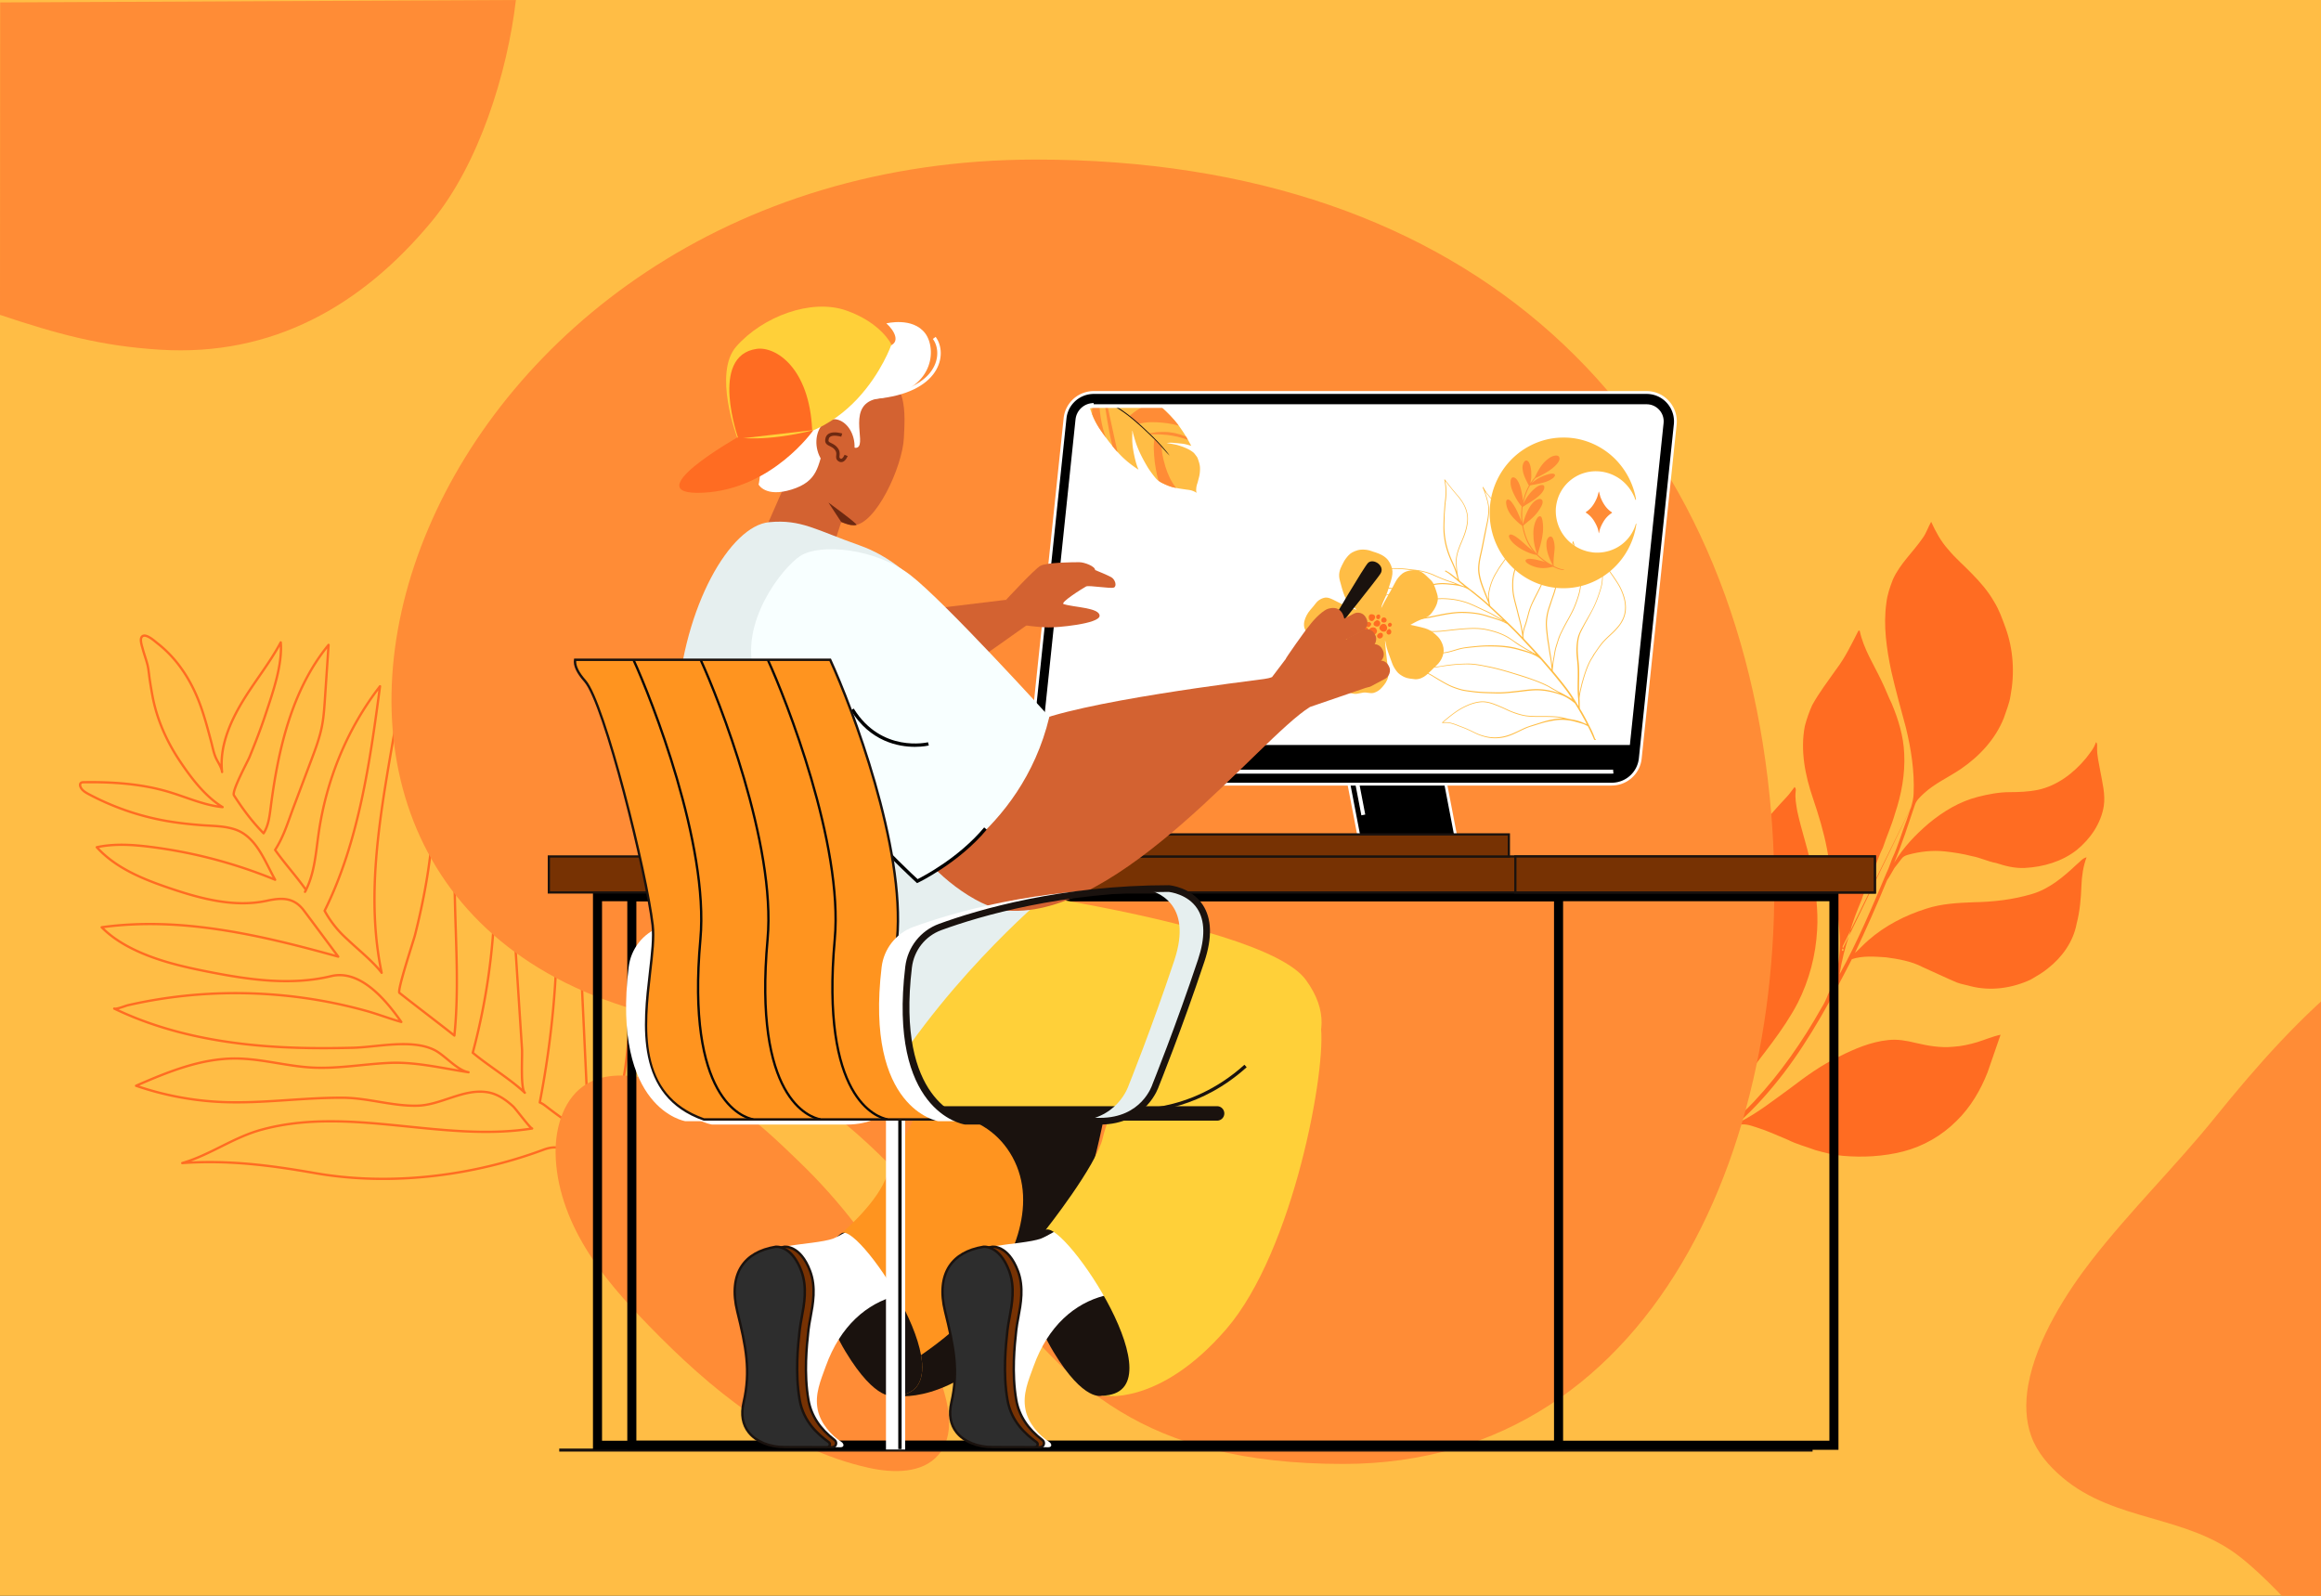 <?xml version="1.0" encoding="UTF-8"?>
<svg xmlns="http://www.w3.org/2000/svg" id="Layer_1" data-name="Layer 1" viewBox="0 0 2000 1375">
  <rect x="0" y="0" width="2000" height="1375" fill="#333333" stroke="none"/>
  <defs>
    <clipPath id="clippath">
      <path class="cls-1" d="M0 0h2000v1375H0z"></path>
    </clipPath>
    <clipPath id="clippath-1">
      <path class="cls-1" d="m1403.05 640.38 28.9-275.96c.39-3.76-.78-7.37-3.3-10.17-2.53-2.8-6-4.35-9.77-4.35H942.44c-6.75 0-12.38 5.07-13.08 11.79l-29.19 278.7h502.88z"></path>
    </clipPath>
    <style>.cls-1,.cls-4{fill:none}.cls-4{stroke-miterlimit:10}.cls-8{fill:#e6efef}.cls-9{fill:#fff}.cls-10{fill:#ffbd45}.cls-11{fill:#ffd039}.cls-12{fill:#ff941f}.cls-13{fill:#ff8c36}.cls-14{fill:#ff6c22}.cls-15{fill:#6d2911}.cls-16{fill:#d36231}.cls-19{fill:#1a120e}.cls-20{fill:#2d2d2d}.cls-21{fill:#773203}.cls-4{stroke-width:2px;stroke:#070707}</style>
  </defs>
  <g style="clip-path:url(#clippath)">
    <path class="cls-10" d="M0 0h2000v1375H0z"></path>
    <path d="M128.33 580.31c-.34-2.79-.72-5.58-1.43-8.24-1.19-4.41-2.78-8.71-3.95-13.14-.64-2.4-2.62-7.95-.75-10.22 3.07-3.72 11.14 3.79 13.55 5.67 18.36 14.31 30.48 34.39 37.97 56.3 3.21 9.4 5.75 19.02 8.31 28.62 1.18 4.44 2.04 9.29 3.88 13.48 1.71 3.91 4.96 8.06 5.46 12.42-2.41-21.11 6.51-42.09 17.02-59.74 10.57-17.74 23.78-33.66 33.52-51.94 1.62 19.33-6.86 43.21-12.94 61.62-4.16 12.61-8.97 24.99-14 37.26-1.57 3.84-15.58 29.46-13.34 32.94 7.5 11.66 15.77 22.84 25.52 32.66 4.13-6.48 5.11-14.44 6.09-22.09 6.4-49.97 18.13-101.46 49.89-140.23l-3.15 46.76c-.53 7.84-1.06 15.7-2.58 23.4-1.97 10-5.57 19.58-9.16 29.1-5.09 13.52-10.18 27.03-15.27 40.55-4.89 12.98-8.41 25.22-15.9 36.85 8.41 11.9 18.27 22.64 26.68 34.54.16-.25-1.08 1.83-.93 1.57 8.27-15.31 9.28-33.38 11.78-50.65 6.67-46.02 24.55-89.86 52.86-126.47-8.65 65.46-18.46 134.48-47.73 193.45 4.3 7.91 9.79 15.16 16.22 21.44 1.75 1.71 3.58 3.35 5.37 5.03 8.41 7.85 20.59 17.76 27.55 26.95-13.42-63.84-2.36-129.93 8.71-194.12 2.38-13.79 4.79-27.7 9.95-40.69 3.15-7.92 7.3-15.42 12.32-22.27 1.44 21.83 7.46 43.08 10.67 64.72 5.28 35.53 3.52 71.78-2 107.12-2.77 17.76-6.52 35.35-10.92 52.76-1.25 4.96-15.61 48.04-13.39 49.8 13.83 10.95 33.51 25.83 47.34 36.78 3.98-38.26 1.31-77.78.47-116.39-1.4-64.3-9.89-129.18 10.39-191.26-1.32 3.77 2.88 14.37 3.69 18.43 1.48 7.37 2.95 14.75 4.43 22.12 2.95 14.73 6.28 29.44 8.86 44.23 4.46 25.56 6.45 51.9 7.06 77.84 1.27 53.88-5.13 107.87-19.07 159.83 13.45 11.29 32.07 22.44 44.87 34.47-3.9-3.61-2.02-31.24-2.43-37.57-.89-13.78-1.78-27.55-2.68-41.33-1.7-26.22-3.4-52.43-5.09-78.65-.73-11.25-1.46-22.52-1.39-33.79.13-23.09 3.59-46 7.04-68.82 2.82-18.67 5.73-37 13.88-54.18-1.34 2.82 3.03 14.22 3.68 17.53 1.39 7.03 2.69 14.08 3.88 21.15 2.29 13.54 4.23 27.15 5.8 40.79 3.15 27.29 4.85 54.74 5.11 82.2.51 54-4.64 108.1-14.92 161.04 2.56 1 4.74 2.78 6.92 4.47 9.25 7.13 24.51 18.24 35.37 22.48-1.43-30.3-2.85-60.6-4.28-90.9-.55-11.62-1.09-23.24-1.64-34.86-1.57-33.35-4.94-66.39-2.33-99.75 2.64-33.77 7.61-67.34 14.86-100.39 25.82 77.34 33.85 160.14 27.71 241.38-2.34 30.89-7 62.53-22.54 89.19 9.7 4.43 114.1 56.11 115.78 51.59a360.38 360.38 0 0 1-11.54 27.35c-2.64 5.77-110.65-51.18-122.5-59.6-11.97-8.51-17.46-15.88-32.63-10.24-61.14 22.73-131.9 31.5-196.58 20.2-39.26-6.86-74.77-11.47-114.69-8.71 23.83-6.87 43.91-22.06 68.16-28.7 76.45-20.92 155.85 11.25 233.35-1.09-1.42.23-14.17-16.98-16.29-18.94-6.21-5.72-13.5-10.83-21.92-12.24-20.87-3.49-40.08 11.02-60.66 11.54-21.5.54-42.38-6.66-63.84-6.84-34.96-.29-69.74 5.2-104.72 3.68-25.1-1.09-50.06-5.82-73.87-14.01 27.33-11.95 55.8-23.56 85.63-23.48 22.26.06 44.06 6.66 66.29 7.81 22.47 1.16 44.69-3.14 67.08-4.05 22.24-.9 45 4.65 66.93 8 .18.03.36.05.54.08-10.04-1.71-20.47-14.88-29.77-19.36-19.6-9.44-48.79-2.3-69.69-1.75-26.57.69-53.19.48-79.7-1.78-43.4-3.7-86.76-13.01-126.13-31.97 1.81.87 9.62-2.39 11.76-2.88 4.65-1.06 9.31-2.05 14-2.95 9-1.73 18.07-3.16 27.17-4.29 18.2-2.26 36.55-3.31 54.9-3.17 36.69.28 73.38 5.34 108.81 15.13 10.35 2.86 20.44 6.79 30.74 9.68-13.27-18.91-35.32-45.57-60.54-39.47-34.54 8.35-70.84 3.12-105.76-3.78-21.36-4.22-42.79-9.13-62.53-18.42-10.75-5.05-21-11.45-29.37-19.92 68.24-9.47 137.33 6.81 203.85 25.31-9.87-13.25-19.68-26.53-29.6-39.74-8.52-11.34-18.89-11.25-31.73-8.45-27.94 6.09-56.97-1.65-84.13-10.87-22.89-7.77-46.29-17.22-62.61-35.22 15.29-3.3 31.18-2.21 46.71-.24 36.66 4.65 72.73 14.18 106.99 28.27-8.91-15.76-16.16-37.33-34.79-43.43-9.32-3.05-18.91-2.85-28.65-3.61-10.42-.81-20.83-1.94-31.13-3.78-23.02-4.13-45.42-11.91-66.11-22.95-2.9-1.55-5.98-3.4-7.12-6.5-.38-1.03-.45-2.34.34-3.09.63-.6 1.58-.65 2.44-.66 24.63-.38 49.55 1.24 73.21 8.28 15.48 4.61 30.47 11.55 46.52 13.15-14.96-9.19-26.76-24.72-36.48-39.17-10.46-15.54-18.55-32.8-22.78-51.12-.38-1.66-.74-3.32-1.05-5-.91-4.75-1.7-9.54-2.43-14.32-.28-1.85-.49-3.72-.72-5.6z" style="stroke-width:2px;stroke:#ff6c22;stroke-linecap:round;stroke-linejoin:round;fill:none"></path>
    <path class="cls-14" d="M1664.08 449.61c3.88 8.48 8.32 16.78 14.61 23.74 6.28 7.68 13.93 14.06 20.76 21.23 7.1 7.22 13.79 15 18.83 23.83 4.35 6.96 7.06 14.77 9.86 22.44 6.8 18.7 8.02 39.25 4.3 58.75-.97 6.64-3.71 12.78-5.76 19.13-7.22 18.09-20.97 32.89-36.91 43.77-10.58 7.23-22.56 12.42-32.04 21.21-2.94 2.84-6.28 5.66-7.61 9.66-5.68 16.77-11.07 33.69-17.92 50.04 7.71-13.07 18.34-24.16 29.83-33.97 12.4-10.26 26.56-18.83 42.27-22.82 8.95-2.25 18.11-4.07 27.38-4.06 8.11-.05 16.27-.33 24.25-1.95 16.63-3.55 30.81-14.3 41.49-27.21 3.3-4.34 7-8.57 8.64-13.88 1.49.99.85 2.9 1.01 4.41-.29 6.99 1.65 13.78 2.77 20.63 1.77 9.91 4.49 19.95 2.97 30.1-2.47 15.06-11.7 28.31-23.39 37.82-12.62 9.89-28.68 14.52-44.52 15.38-8.5.47-16.85-1.61-24.85-4.26-7.16-1.25-13.71-4.66-20.87-5.92-7.68-2.01-15.55-3.24-23.44-4.08-10.54-1.1-21.23.08-31.42 2.86-2.21.59-4.45 1.56-5.77 3.51-1.97 2.71-4.15 5.25-6.15 7.94-2.12 3.51-3.99 7.18-6.35 10.56-8.67 21.13-17.94 42.01-27.67 62.69 3.94-3.46 7.4-7.44 11.4-10.84 14.44-12.74 31.95-21.65 50.24-27.42 13.02-4.24 26.82-4.93 40.4-5.48 17.02-.25 34.13-2.23 50.48-7.09 15.05-4.41 27.24-14.82 38.44-25.36 2.85-2.11 4.99-5.53 8.64-6.26-2.96 7.83-4.11 16.18-4.43 24.51-.41 11.01-1.36 22.08-4.15 32.76-2.85 15.37-12.45 28.83-24.64 38.35-4.56 3.83-9.81 6.69-14.9 9.74-16.02 7.46-34.6 10.13-51.85 5.66-3.93-1.15-8.02-1.72-11.85-3.18-9.94-4.21-19.66-8.93-29.53-13.3-9.75-5.07-20.75-6.92-31.53-8.38-9.76-.63-19.9-1.54-29.35 1.59-17.39 33.98-35.58 67.83-58.78 98.29-11.76 15.24-24.51 29.8-38.93 42.58 16.28-8.03 30.45-19.48 45.11-30.04 13.11-10 26.57-19.77 41.53-26.85 13.28-6.7 27.31-12.7 42.25-14.26 7.98-.93 16 .52 23.74 2.43 10.55 2.47 21.41 4.42 32.29 3.34 7.05-.43 13.97-1.95 20.73-3.95 6.74-2.1 13.26-4.95 20.18-6.41-3.65 10.77-7.48 21.49-11.15 32.27-6.07 15.51-14.74 30.24-26.74 41.93-12.64 12.71-28.71 21.93-46.07 26.39-16.96 4.31-34.69 5.25-52.08 3.73-8-.69-15.78-2.76-23.48-4.91-7.88-2.96-16.11-5.02-23.64-8.83-9.1-3.82-18.05-7.96-27.5-10.89-5.23-1.67-11.2-3.86-16.53-1.33-4.29 1.27-7.2 4.87-10.66 7.48-12.05 9.6-24.16 19.25-37.37 27.23-2.07 1.05-4.03 2.87-6.5 2.66-.74-2.23 1.6-3.31 3.06-4.35 6.13-3.87 12.27-7.78 17.89-12.36 7.39-6.94 10.99-16.76 13.9-26.22 5.32-19.29 4.28-39.55 2.28-59.25-1.64-14.59-3.34-29.17-5.57-43.67-2.78-15.9-5.85-31.81-6.86-47.95-.68-11.34.58-22.71 3.07-33.76 3.69-18.68 15.01-34.82 28-48.32 5.45-5.98 11.08-11.8 16.74-17.57 8.65-8.76 16.42-18.33 24.94-27.21 2.51-2.63 4.51-5.68 6.74-8.54 1.09.85 1.24 2.21 1.02 3.51-.81 5.79.4 11.59 1.34 17.3 3.77 17.61 10 34.62 13.04 52.4 2.89 16.41 5.08 33.09 4.08 49.79-1.14 21.84-6.82 43.45-16.68 62.97-12.65 24.22-30.7 44.93-46.79 66.85-6.84 9.33-12.27 19.57-18.26 29.45-3.55 7.56-8.18 14.64-10.9 22.56 13.41-10.36 26.43-21.34 38.11-33.65 22.86-24.39 42-52.08 58.39-81.15 2.32-3.56 4.02-7.44 5.53-11.39 2.99-5.32 4.57-11.24 6.65-16.93 5.05-17.51 4.01-36.01 1.25-53.8-2.95-18.18-5.35-36.46-8.82-54.55-2.79-14.75-7.19-29.11-11.98-43.31-6.85-19.95-11.17-41.52-7.11-62.55 1.61-6.17 3.72-12.24 6.35-18.04 5.93-10.81 13.5-20.6 20.55-30.68 7.83-10.26 13.41-21.96 19.25-33.4.28-.05.83-.14 1.11-.18 3.24 15.78 12.28 29.38 19.02 43.77 3.1 6.25 5.45 12.83 8.56 19.07 5.75 13.71 10.19 28.21 10.79 43.18.88 17.62-2.38 35.28-8.01 51.92-2.84 10.01-7.18 19.52-10.44 29.39-3.54 7-5.63 14.61-9.18 21.61-2.56 7.76-6.59 14.91-8.95 22.75-4.09 9.88-8.23 19.82-10.65 30.28-3.74 11.08-6.67 22.45-8.37 34.04 15.53-28.17 27.99-57.92 40.48-87.51 1.95-3.85 3.09-8.01 4.73-11.98 5.07-10.75 8.25-22.24 12.51-33.31 2.3-7.51 5.81-14.83 5.99-22.83.84-19.17-2.16-38.33-6.7-56.9-4.34-16.13-8.85-32.22-12.56-48.51-4.03-19.25-7-39.15-4.22-58.78.77-7.06 3.11-13.79 5.69-20.37 6.1-13.48 17.34-23.49 25.6-35.53 3.13-4.28 4.67-9.42 7.28-13.98zm-13.67 238.6-62.59 127.21.07 2.13c-1.09.68-1.1 1.31-.02 1.89 1.09-.72 1.09-1.34.02-1.89z"></path>
    <path class="cls-13" d="M810.58 1190.24c7.37 20.94 12.5 46.59-1.99 63.41-13.87 16.1-38.83 15.73-59.59 11.19-74.7-16.34-136.64-67.76-189.92-122.6-20.12-20.7-39.61-42.31-54.58-66.99-14.98-24.68-25.33-52.75-25.75-81.61-.34-23.07 7.43-48.46 27.4-60.03 15.97-9.25 35.89-7.61 53.99-4 24.93 4.98 55.57 12.34 76.95 26.75 18.06 12.16 35.44 29.14 51.21 44.31 35.31 33.94 65.48 73.22 89.22 116.05 13.04 23.53 24.14 48.14 33.07 73.51z"></path>
    <path class="cls-13" d="M537.83 867.17c363.91 116.04 272.08 394.24 619.74 394.24 275.13 0 395.51-296.03 367.36-575.04-33.37-330.76-255.41-549.07-632.66-548.88-532.97.26-744.47 605.31-354.44 729.69z"></path>
    <path class="cls-19" d="M481.89 1248.16h1080v2.61h-1080z"></path>
    <path d="M1257.72 737.73h-83.45L1144 580.11c-4.85-25.27 14.51-48.7 40.24-48.7 19.65 0 36.54 13.95 40.24 33.25l33.23 173.08z"></path>
    <path class="cls-9" d="M1259.2 738.95h-85.94l-30.46-158.62c-2.38-12.4.87-25.1 8.91-34.84 8.04-9.74 19.9-15.32 32.53-15.32 20.21 0 37.63 14.4 41.44 34.24l33.51 174.53zm-83.92-2.44h80.96l-32.95-171.63c-3.59-18.69-20.01-32.26-39.04-32.26-11.9 0-23.07 5.26-30.64 14.43-7.58 9.17-10.64 21.13-8.4 32.82l30.07 156.63z"></path>
    <path class="cls-9" d="m1173.09 702.51 3.34-.64-23.7-123.44c-1.81-9.43.66-19.09 6.78-26.49a31.985 31.985 0 0 1 24.74-11.65c15.36 0 28.61 10.95 31.51 26.04l14.16 73.75 3.34-.64-14.16-73.75c-3.2-16.69-17.86-28.8-34.85-28.8-10.62 0-20.6 4.7-27.36 12.89a35.383 35.383 0 0 0-7.5 29.3l23.7 123.44z"></path>
    <path style="fill:#e1cac2" d="M1018.8 723.67h221v14.06h-221z"></path>
    <path class="cls-19" d="M1018.8 721.97h181.27v3.41H1018.8z"></path>
    <path d="m1443.56 365.65-12.61 120.38-14.76 140.85-2.77 26.56c-1.3 12.64-11.96 22.23-24.7 22.23H912.31c-14.28 0-25.52-11.96-24.8-26.04 0-.46.03-.91.1-1.37l.19-1.86.68-6.49.32-3.23 2.41-22.81 10.88-104.22 15.65-149.19c.59-5.64 3.03-10.66 6.68-14.5a24.802 24.802 0 0 1 18.02-7.76h476.41c1.44 0 2.84.13 4.2.36 12.68 2.15 21.87 13.85 20.5 27.08z"></path>
    <path class="cls-9" d="M1388.71 676.88H912.3c-7.22 0-13.93-2.88-18.89-8.11-4.96-5.22-7.49-12.05-7.13-19.22 0-.45.03-.97.11-1.48l30.14-287.74c.6-5.75 3.02-11.01 7.01-15.22a26.131 26.131 0 0 1 18.91-8.14h476.41c1.43 0 2.92.13 4.4.38 13.48 2.29 22.92 14.77 21.51 28.41l-30.14 287.79c-1.37 13.29-12.51 23.32-25.92 23.32zM942.45 339.43c-6.46 0-12.7 2.69-17.13 7.37a23.343 23.343 0 0 0-6.35 13.79l-30.14 287.79c-.06.45-.09.84-.09 1.24-.33 6.56 1.96 12.74 6.46 17.47 4.5 4.74 10.58 7.35 17.12 7.35h476.41c12.15 0 22.24-9.08 23.49-21.13l30.14-287.79c1.28-12.36-7.28-23.67-19.49-25.75-1.36-.23-2.7-.34-4-.34H942.46z"></path>
    <path class="cls-9" d="m1403.05 640.38 28.9-275.96c.39-3.76-.78-7.37-3.3-10.17-2.53-2.8-6-4.35-9.77-4.35H942.44c-6.75 0-12.38 5.07-13.08 11.79l-29.19 278.7h502.88z"></path>
    <g style="clip-path:url(#clippath-1)">
      <path class="cls-10" d="M1019.45 385.09c3.2 1.22 6.35 2.71 9.01 4.9.75.67 1.31 1.52 1.93 2.31.53.74 1.14 1.43 1.52 2.27 1.01 2.76 2.04 5.58 2.13 8.56.08 2.96-.24 5.94-1.05 8.8-.41 1.54-.76 3.11-1.26 4.62-.52 1.55-.91 3.15-.93 4.78-.14 1.15-.04 2.31.33 3.4-1.18-.96-2.63-1.48-4.04-2-1.67-.57-3.45-.67-5.18-.93-2.82-.43-5.69-.78-8.46-1.37-4.32-.7-8.38-2.45-12.27-4.39-.96-.45-1.78-1.14-2.7-1.66-1.35-.79-2.35-2.01-3.34-3.2-2.07-2.56-4.05-5.22-5.84-8-3.49-5.79-6.72-11.76-9.21-18.06-1.51-3.71-2.53-7.59-3.66-11.43-.26-.82-.29-1.7-.6-2.51-.31.65-.09 1.38-.12 2.06-.03 2.9-.17 5.8.08 8.7.23 3.6.9 7.14 1.62 10.67.88 4.1 1.94 8.2 3.63 12.05-1.58-.92-3.05-2.03-4.55-3.08-4.92-3.52-9.47-7.58-13.48-12.11a67.792 67.792 0 0 1-4.41-5.16c-1.91-2.29-3.73-4.66-5.49-7.07-2.02-2.75-4.04-5.5-5.91-8.35-2.38-3.76-4.51-7.7-6.07-11.86-.79-1.74-1.31-3.6-1.95-5.4-.74-2.1-1.2-4.27-1.78-6.42-.4-1.59-.61-3.23-.75-4.86-.07-.89-.42-1.77-.3-2.67.11.04.33.13.44.18.96-.55 2-.93 2.97-1.47 1.14-.64 2.36-1.08 3.54-1.64 3.32-1.43 6.63-3 10.18-3.76 1.77-.37 3.57-.54 5.38-.61 3.06-.12 6.1.37 9.06 1.09 3.09.78 6.11 1.82 9.01 3.14-3.75.33-7.51.9-11.06 2.18-2.38.81-4.91 1.44-6.95 2.99 1.74-.38 3.43-.95 5.19-1.24 3.88-.82 7.87-.84 11.81-.7 2.81.18 5.62.44 8.38 1.02 1.02.17 1.83.86 2.69 1.38 1.88 1.22 3.7 2.54 5.51 3.88 1.12.85 2.3 1.64 3.36 2.57 1.49 1.05 2.86 2.28 4.24 3.47 5.65 5.08 11.07 10.48 15.63 16.58 1.26 1.76 2.51 3.52 3.7 5.34.83 1.33 1.77 2.61 2.45 4.02.56.59.86 1.4 1.31 2.09 1.17 1.96 2.22 4 3.34 5.99-2.49-.75-5-1.53-7.59-1.86-1.51-.17-3.02-.33-4.52-.46-3.03-.21-6.12-.8-9.13-.03 2.35.17 4.64.69 6.95 1.11 2.48.45 4.86 1.32 7.24 2.14z"></path>
      <path class="cls-13" d="M1001.15 416.05c3.89 1.94 7.95 3.69 12.27 4.39-4.28-5.5-7.25-11.93-9.26-18.58-1.21-3.97-2.2-8.02-2.79-12.14-.24-1.48-.2-2.99-.4-4.47-.08-.39-.08-.9-.5-1.1-1.71-1.06-2.5-3.05-4.11-4.23-.16-.36-.4-.68-.74-.9-.03-.15-.04-.31-.06-.48-.19 0-.37.01-.55 0-.54.89-.53 1.96-.65 2.96-.34 3.68-.05 7.39.17 11.07.22 3.75.72 7.48 1.39 11.18.66 3.58 1.3 7.19 2.51 10.64.92.52 1.74 1.21 2.7 1.66zM996.26 363.83c6.55.3 13.12 1.11 19.44 2.91-4.55-6.11-9.97-11.5-15.63-16.58-1.38-1.2-2.74-2.43-4.24-3.47-7.91 1.8-15.42 5.51-21.52 10.87-.3.28-.62.54-.82.89 0 .47.24.91.6 1.21.59.53 1.27.96 1.85 1.49 1.34 1.25 2.78 2.4 4.33 3.38.02.23.04.45.07.67 2.01-.26 4-.65 6-1 3.28-.44 6.61-.56 9.92-.37zM953.09 377.25c-1.72-3.94-2.79-8.12-3.67-12.32-.69-3.25-1.2-6.54-1.61-9.85-.42-3.38-.57-6.78-.84-10.17-.08-.87.16-1.87-.4-2.63-.25-.34-.64-.05-.93.05-.15-.25-.28-.52-.47-.75-.67-.27-1.44-.31-2.03-.78-.28.43-.54.87-.66 1.36-.52 1.91-.74 3.87-1 5.82-.4 3-.43 6.03-.36 9.05 1.57 4.17 3.69 8.11 6.07 11.86 1.87 2.85 3.89 5.6 5.91 8.35zM1005.83 374.78c6.05.7 12.01 2.1 17.72 4.22-.14-.27-.27-.53-.4-.81-.44-.68-.74-1.5-1.31-2.09-5.81-2.41-12.06-3.81-18.36-3.92-3.45-.06-6.92.09-10.31.73-.88.18-1.8.21-2.64.54-.07.24-.12.47-.16.7 1.03.14 2.07.03 3.11.02 4.12-.03 8.25.16 12.35.59zM962.99 389.48c-.63-2.79-1.29-5.57-1.87-8.37-1.68-8.05-3.48-16.08-5.23-24.11-.88-3.73-1.67-7.48-2.41-11.23h-.51c-.15-.24-.31-.47-.45-.73-.28.18-.67.33-.66.72-.11 1.45.2 2.9.37 4.33.6 3.96 1.17 7.91 1.86 11.85 1.26 7.5 2.65 15 4.5 22.38 1.38 1.79 2.85 3.52 4.41 5.16z"></path>
      <path class="cls-19" d="M1002.51 386.87c1.67 2.03 3.56 3.86 5.37 5.76-.75-1.24-1.73-2.32-2.62-3.47-5.05-6.27-10.71-12-16.59-17.49-5.35-5.14-10.87-10.13-16.75-14.66-5.61-4.27-11.61-8.03-17.86-11.31-3.02-1.57-5.95-3.33-9.07-4.68-2.6-1.18-5.15-2.44-7.81-3.49-3.3-1.36-6.7-2.46-10.13-3.43-1.19-.34-2.37-.76-3.6-.95-.1.27-.19.53-.28.8 1.16.61 2.44.91 3.67 1.35 3.76 1.2 7.47 2.55 11.18 3.87 2.66.92 5.19 2.16 7.74 3.32 6.45 3.05 12.78 6.41 18.75 10.32 9.32 6.01 17.52 13.55 25.54 21.17 4.37 4.08 8.56 8.35 12.46 12.89z"></path>
    </g>
    <path class="cls-9" d="M1404.45 641.93H898.44l.18-1.72 29.19-278.7c.79-7.51 7.07-13.18 14.63-13.18h476.44c4.22 0 8.1 1.73 10.93 4.87 2.82 3.14 4.13 7.19 3.69 11.38l-29.05 277.35zm-502.56-3.11h499.76l28.75-274.57c.35-3.31-.69-6.49-2.92-8.97-2.23-2.47-5.29-3.83-8.61-3.83H942.43c-5.96 0-10.92 4.47-11.54 10.39l-29.01 276.98z"></path>
    <path class="cls-9" d="M912.3 666.61h476.43c.53 0 1.06-.03 1.58-.08l-.34-3.38c-.41.04-.82.06-1.24.06H912.3c-3.55 0-6.8-1.45-9.18-4.09-2.37-2.64-3.48-6.03-3.11-9.56l30.15-287.79c.66-6.31 5.94-11.07 12.28-11.07v-3.4c-8.1 0-14.83 6.07-15.67 14.12l-30.15 287.8c-.46 4.5.94 8.83 3.97 12.19 3.03 3.36 7.19 5.21 11.71 5.21z"></path>
    <path class="cls-10" d="M1175.26 494.25c1.51 1.31 3.03 2.6 4.51 3.93l.27.03c3.27 3.1 6.96 5.89 11.25 7.4 6.29 2.43 13.15 2.13 19.78 2.13 3.87-.1 7.77.03 11.62-.55 5.86-.85 11.41-3.26 17.35-3.68 3.55-.33 7.11.04 10.64.41 6.1.52 12.58 1.72 17.26 5.98 3.19 2.46 6.26 5.07 9.4 7.59 3.54 3.09 6.94 6.32 10.38 9.51 2.51 2.26 4.82 4.75 7.41 6.92-1.83-.68-3.47-1.75-5.2-2.64-3.41-2.1-6.99-3.93-10.64-5.57-6.42-2.97-12.73-6.37-19.65-8.06-5.3-1.47-10.8-2.04-16.29-2.17-3.58-.03-7.16.43-10.74.18-8.91-.57-17.44-3.84-26.39-4.1-3.48-.18-7.04-.38-10.42.6-3.45.85-6.92 1.63-10.38 2.43-3.1.86-6.33 1.5-9.56 1.03.22.33.37.76.78.87 1.72.79 3.47 1.59 4.88 2.89 2.03 1.81 4.45 3.13 6.44 4.99 1.49 1.32 3.37 2.04 4.96 3.21 1.77 1.3 3.8 2.22 5.87 2.95 11.92 4.1 24.96 3.79 37.13.98 8.21-1.61 16.47-3.47 24.89-3.33 6.62.12 13.29.77 19.63 2.78 6.25 1.98 12.74 3.52 18.46 6.83 7.65 7.21 14.69 15.04 21.86 22.71.8 1.01 1.96 1.78 2.42 3.02-1.08-.58-2.05-1.32-3.15-1.86-6.9-3.56-13.32-7.93-19.7-12.33-6.21-3.85-13.32-5.97-20.44-7.39-6.2-1.14-12.55-.88-18.8-.43-5.76.44-11.5 1.15-17.24 1.78-7.3.81-14.68.6-21.97-.16-5.73-.54-11.47.29-17.11 1.22-2.76.66-5.56 1.18-8.4 1.23-.6.03-1.24-.03-1.78.28.61.37 1.24.69 1.9.96 3.62 1.58 6.88 3.82 10.06 6.14 3.6 2.41 6.95 5.27 10.97 6.97 3.13 1.28 6.36 2.42 9.73 2.83 6.34.9 12.79.7 19.12-.23 5.6-1.06 10.89-3.38 16.56-4.07 6.9-.74 13.81-1.57 20.76-1.45 8.7.02 17.49.69 25.85 3.25 3.88 1.08 7.8 2.11 11.49 3.76 2.9 1.27 5.78 2.91 7.76 5.44 4.28 5 8.64 9.94 12.76 15.08 4.62 5.74 9.28 11.47 13.18 17.74-3.42-1.92-6.78-3.98-10.33-5.67-2.51-1.24-4.95-2.62-7.37-4.03-5.69-3.48-12-5.79-18.26-8.03-5.64-2.04-11.4-3.7-17.12-5.48-7.02-2.08-14.09-4.01-21.3-5.33-5.64-1.15-11.36-2.13-17.14-1.93-7.17.16-14.34.78-21.39 2.08-5.33.8-10.71 1.08-16.07 1.5-1.69.17-3.36-.17-5.03-.41.2.51.42 1.03 1 1.18 4.32 2.1 8.64 4.21 12.8 6.62 4.58 2.95 9.3 5.68 14.16 8.17 3.26 1.55 6.68 2.74 10.15 3.72 3.17.87 6.46 1.16 9.7 1.62 6.81.99 13.71 1.03 20.58 1.23 6.17.2 12.32-.52 18.44-1.19 5.45-.54 10.87-1.49 16.36-1.51 7.08-.04 14.09 1.5 20.75 3.8 4.02 1.35 7.65 3.66 10.96 6.28.61.5 1.37.88 1.77 1.59 2.13 3.49 4.25 7 6.25 10.57 1.22 2.3 2.65 4.51 3.63 6.94-1.87-.77-3.71-1.62-5.62-2.29-3.07-1.12-6.31-1.65-9.51-2.19-3.23-.76-6.45-1.64-9.75-2.03-8.98-.97-18.05.07-27.02-.97-3.63-.47-7.14-1.59-10.58-2.78-4.25-1.44-8.18-3.67-12.34-5.33-5.26-2.2-10.82-4.5-16.65-3.98-6.85.65-13.23 3.61-19.05 7.14-5.07 3.26-9.74 7.13-14.3 11.06.68.56 1.64.18 2.45.25 3.54-.31 6.96.88 10.23 2.09 3.28 1.33 6.65 2.46 9.87 3.96 3.02 1.3 5.87 2.93 8.91 4.18 3.6 1.4 7.37 2.47 11.22 2.86 4.8.41 9.68-.06 14.26-1.57 7-2.18 13.15-6.45 20.21-8.51 5.25-1.52 10.4-3.45 15.8-4.39 2.81-.54 5.63-1.09 8.49-1.2 3.73-.18 7.47.25 11.12.95 2.94.79 5.89 1.56 8.81 2.44 1.54.45 2.89 1.35 4.38 1.94 1.95 3.65 3.65 7.41 5.27 11.2.2.92 1.56 1.08 1.81.12-.26-.1-.52-.22-.77-.34-1.16-3.16-2.4-6.29-3.98-9.27-2.14-4.35-4.38-8.64-6.79-12.85-.75-1.52-1.89-2.85-2.44-4.46-.1-2.72-.05-5.45-.22-8.18.28-4.09 1.41-8.06 2.29-12.06 1.75-6.43 3.65-12.86 6.54-18.88 1.17-2.47 2.84-4.65 4.09-7.07 2.82-4.15 5.58-8.38 9.12-11.96 3.23-3.47 7.04-6.35 10.12-9.97 4.21-4.52 7.4-10.3 7.76-16.57.46-7.13-1.89-14.14-5.21-20.36-3.22-5.63-7.07-10.87-10.9-16.09-1.5-1.89-2.69-4.03-4.45-5.71-.4 1.69 0 3.43.01 5.14.28 6.14.52 12.44-1.27 18.4-1.34 4.53-2.87 9.02-4.75 13.35-2.59 6.04-6.07 11.62-9.28 17.33-2.12 4-4.65 7.89-5.67 12.35-1.16 5.26-1.33 10.7-.83 16.05.49 4.55.91 9.11.89 13.69.05 7.08-.45 14.17.25 21.23.28 2.63.26 5.29.47 7.93-3.25-5.48-6.63-10.9-10.5-15.98-3.68-4.79-7.44-9.52-11.33-14.15-.79-.87-.26-2.13-.25-3.18.28-2.32.41-4.66.88-6.95.67-3.32 1.03-6.7 1.88-9.98 1.44-4.57 2.63-9.26 4.85-13.53 2.92-6.24 6.57-12.1 9.63-18.28 1.79-3.64 3.19-7.45 4.46-11.3 1.21-3.63 2.1-7.37 2.49-11.18.5-5.49.65-11.07-.44-16.5-.99-6.35-3.34-12.36-5.33-18.44-.36-.95-.41-2.1-1.14-2.88-.5.64-.38 1.5-.49 2.26-.39 4.56-1.72 8.98-3.41 13.21-1.79 4.77-4.24 9.26-7.11 13.46-2.37 3.94-3.55 8.42-4.87 12.78-1.26 4.52-3.02 8.88-4.41 13.37-1.26 3.42-2.25 6.93-2.71 10.55-.93 5.73-.1 11.52.58 17.22.25 2.75.88 5.45 1.23 8.2.43 3.19.99 6.36 1.55 9.53.6 3.31.85 6.67 1.24 10.01-2.03-2.23-3.94-4.58-5.93-6.84-5.64-6.53-11.54-12.82-17.46-19.1-.86-.86-1.03-2.16-.96-3.32.21-2.64.67-5.27 1.6-7.76 2.3-6.24 3.19-12.92 5.94-19 4.25-9.33 9.98-18.11 12.29-28.21 1.34-6.36 1.36-13.06-.3-19.36-1.7-6.65-4.03-13.14-7.13-19.27-2.51-5.36-6.47-9.89-8.94-15.27-.64-1.1-.87-2.53-2.05-3.22-.24 2.74.22 5.5.1 8.25.14 7.75-.97 15.45-2.13 23.09-.95 6.3-1.94 12.7-4.63 18.53-1.04 2.16-2.2 4.28-2.84 6.61-1.95 6.88-1.92 14.19-.8 21.21 1.15 5.74 2.91 11.32 4.21 17.02 1.01 3.94 2.18 7.85 2.8 11.87.36 2.3.9 4.59 1.02 6.92-8.74-9.36-18.16-18.05-27.5-26.8-.78-1.41-.71-3.11-1.03-4.66-.71-3.19-.25-6.51.51-9.65.97-4.23 2.44-8.36 4.56-12.15.84-1.77 2.06-3.32 2.9-5.09 2.34-3.52 4.84-6.94 7.23-10.43 1.97-3.27 3.59-6.87 3.85-10.73.81-8.37-1.63-16.79-5.87-23.97-1.82-3.14-3.62-6.31-5.86-9.19-2.33-2.97-4.61-5.98-7.11-8.81-2.15-2.43-3.95-5.15-5.44-8.02-.86.16-.25.98-.12 1.48 1.03 2.37 1.87 4.82 2.57 7.3 1.05 3.51 2.02 7.12 1.95 10.81.05 6.49-1.76 12.76-3 19.07-1.44 6.7-2.56 13.46-4.18 20.12-1.24 5.64-2.27 11.53-1.08 17.27.87 5.47 3.05 10.6 5.03 15.74 1.23 3.24 2.74 6.37 3.69 9.7-4.27-4.13-9.02-7.69-13.58-11.48-2.57-1.78-4.94-3.82-7.41-5.73-1.52-1.56-3.75-2.45-4.77-4.46-1.29-4.12-1.63-8.45-1.95-12.74-.31-3.43.06-6.92 1.01-10.23 1.7-6.11 4.81-11.71 6.67-17.77 1.74-5.63 2.82-11.76 1.2-17.55-1.3-5.28-4.3-9.95-7.82-14.02-3.45-3.98-6.79-8.06-9.97-12.27-.51-.7-1.04-1.38-1.71-1.94.07 1.51.37 2.99.61 4.48.7 5.13.46 10.35-.27 15.46-.37 3.39-.52 6.79-.82 10.19-.18 6.76-.81 13.57.26 20.29.76 6.08 2.54 12 4.89 17.65 1.4 3.42 3.13 6.7 4.38 10.18.94 2.63 1.78 5.3 2.42 8.03-1.6-1.66-3.57-2.87-5.32-4.35-1.45-1.19-3.13-2.03-4.71-3.02-.41-.36-.79.18-1.12.35 1.81 1.04 3.62 2.09 5.17 3.5 4.14 3.08 7.89 6.64 12 9.74-4.26-1.19-8.21-3.24-12.47-4.48-4.53-1.51-8.97-3.3-13.31-5.3a55.187 55.187 0 0 0-17.56-4.68c-3.48-.31-6.93-.88-10.41-1.12-3.67-.29-7.35-.22-11.02-.18-2.99.07-5.98.04-8.97.26-1.12-.21-2.26 0-3.39.03-3.21.21-6.42-.21-9.64-.02-2.13.16-4.26.05-6.38.1 2.1 1.45 4.23 2.87 6.29 4.37zm132.82 64.52c-5.68-1.67-11.61-2.34-17.5-2.6-6.05-.21-12.13-.14-18.16.48-5.73.57-11.54 1-17.07 2.72-2.87.86-5.72 1.79-8.66 2.4-5.92 1-11.97 1.34-17.94.65-3.97-.4-7.82-1.58-11.46-3.2-3.12-1.34-5.7-3.61-8.51-5.47-2.72-1.79-5.22-3.93-8.16-5.36-1.34-.85-2.76-1.59-4.24-2.19 3.42-.03 6.72-.96 10.07-1.51 5.13-.72 10.33-1.42 15.52-.88 6.38.71 12.82.86 19.22.44 6.6-.61 13.16-1.52 19.77-2.03 6.39-.47 12.88-.74 19.21.49 6.45 1.33 12.88 3.19 18.6 6.52 3.6 2.03 6.8 4.71 10.3 6.9 2.84 1.63 5.54 3.48 8.47 4.95.66.29 1.26.7 1.82 1.16-3.69-1.37-7.49-2.42-11.28-3.48zm11.67 3.4c.34-.09 1.01.36.71.71-.35.11-1.02-.35-.71-.71zm6.98 31.67c-7.04-.41-14 .97-20.97 1.65-5.54.62-11.1 1.21-16.68 1.05-6.67-.17-13.37-.22-20-1.08-3.65-.49-7.36-.79-10.91-1.84-3.25-.96-6.46-2.07-9.52-3.55-5.1-2.59-10.01-5.52-14.88-8.51-3.76-2.05-7.63-3.89-11.5-5.74 2.42.33 4.85.01 7.26-.14 3.22-.23 6.45-.47 9.65-.84 9.22-1.51 18.55-2.65 27.91-2.33 6.33.33 12.52 1.82 18.72 3.08 7.05 1.63 14 3.67 20.91 5.84 9.44 2.94 18.95 5.93 27.77 10.48 3.14 2 6.45 3.69 9.71 5.47-5.68-1.76-11.5-3.29-17.47-3.54zm1.12 28.59c-5.37 1.83-10.93 3.17-16.05 5.68-5.98 2.84-11.98 6-18.64 6.85-5.43.88-11.01.27-16.22-1.44-4.07-1.14-7.7-3.37-11.56-5.02-3.22-1.51-6.6-2.64-9.89-3.98-3.8-1.47-7.88-2.71-11.99-2.08 5.86-4.87 11.75-9.88 18.68-13.17 4.37-2.18 9.09-3.79 13.98-4.2 3.52-.25 7.02.55 10.31 1.72 3.55 1.29 7.04 2.77 10.47 4.35 5.73 2.77 11.78 5.05 18.08 6.03 6.7.84 13.47.44 20.2.59 3.89.13 7.82.28 11.61 1.24-6.47.03-12.84 1.47-18.98 3.43zm32.92-45.29c-.07-5.5-1.06-10.93-1.22-16.42-.03-5.63.37-11.49 2.95-16.6 3.48-7.22 7.78-14.01 11.25-21.23 2.51-5.3 4.46-10.86 6.08-16.49 2.06-7.18 1.22-14.71 1-22.05 3.94 5.48 8.02 10.87 11.68 16.54 3.47 5.11 6.05 10.85 7.29 16.9 1.1 5.75.61 11.98-2.41 17.1-1.29 2.83-3.42 5.11-5.45 7.41-3.06 3.32-6.62 6.12-9.67 9.45-3.36 3.41-5.86 7.51-8.63 11.39-1.02 1.42-1.66 3.08-2.71 4.47-3.78 6.46-5.9 13.71-7.95 20.86-.78 3.18-1.56 6.37-2.16 9.58-.41-6.97.16-13.95-.05-20.92zm-25.93-22.27c-.87-5.07-1.44-10.19-1.8-15.32-.23-3.84.27-7.67 1.04-11.42.63-3.05 1.83-5.94 2.74-8.92.98-3.18 2.24-6.27 3.16-9.48.87-3.05 1.81-6.09 2.85-9.09 1.21-3.58 3.48-6.64 5.34-9.88 2.79-4.95 4.8-10.3 6.28-15.78.57-2.26.9-4.58 1.16-6.9 1.82 5.54 3.97 11 5.17 16.72 1.56 6.2 1.61 12.68.97 19.01-.62 6.57-2.87 12.83-5.32 18.91-2.9 6.9-7.05 13.16-10.3 19.89-1.35 2.71-2.73 5.43-3.62 8.34-1.12 3.67-2.49 7.28-3.09 11.08-.59 3.96-1.52 7.86-1.83 11.86-.61-6.38-1.94-12.66-2.75-19.02zm-26.91-28.63c-1.5-6.2-3.56-12.32-3.89-18.74-.35-5.79.04-11.73 2.04-17.21 1.2-2.88 2.84-5.58 3.72-8.6 2.12-6.51 2.75-13.36 3.8-20.09 1.14-8.14 1.71-16.38 1.05-24.59 1.48 3.4 3.34 6.63 5.41 9.7 3.58 5.23 6.29 11 8.5 16.92 1.75 5.1 3.47 10.27 4.05 15.65.64 6.47-.26 13.07-2.6 19.14-3.58 10.19-10.26 19.04-13.08 29.53-1.05 3.94-2.03 7.91-3.42 11.75-.64 1.8-1.07 3.66-1.34 5.55-.74-6.48-2.76-12.69-4.24-19.02zm-11.57 9.28c-.32.3-.56.21-.72-.26.32-.29.56-.2.72.26zm-13.08-4.61c-3.38-1.08-6.79-2.12-10.31-2.66-5.4-.83-10.88-1.2-16.34-.96-6.27.38-12.48 1.46-18.61 2.82-5.51 1.09-11.02 2.35-16.66 2.52-6.2.36-12.49-.04-18.52-1.63-3.35-.84-6.71-1.91-9.59-3.87-2.05-1.05-3.92-2.39-5.77-3.75-2.95-2.64-6.29-4.78-9.56-7 3.44 0 6.75-1.04 10.07-1.83 2.86-.57 5.69-1.32 8.53-2.01 3.43-.79 6.98-.52 10.46-.32 8.56.44 16.73 3.51 25.27 4.11 3.34.23 6.69-.08 10.04-.16 6.32.01 12.67.75 18.73 2.57 4.6 1.27 8.93 3.34 13.24 5.36 3.52 1.72 7.13 3.27 10.6 5.07 2.91 1.61 5.74 3.35 8.71 4.84.52.22.96.58 1.37.97-3.75-1.72-7.74-2.81-11.66-4.07zm-8.53-39.69c-.25-6.96 1.91-13.68 3.2-20.44 1.4-7.09 2.78-14.18 4.19-21.27.99-5.54 1.65-11.36.12-16.87-.62-3.2-1.82-6.25-2.66-9.39 2.19 3.29 4.98 6.12 7.38 9.25 1.57 2.03 3.19 4.01 4.66 6.11 1.88 2.73 3.46 5.65 5.1 8.52 4.15 7.58 6.31 16.56 4.56 25.13-1.78 7.61-7.89 13.02-11.44 19.75-3.65 5.54-6.04 11.86-7.23 18.38-.36 2.06-.42 4.16-.26 6.25-2.91-8.34-7.11-16.45-7.62-25.42zm-26.01-14.48c-3.03-8.35-4.38-17.31-4.03-26.19.11-3.52.09-7.06.43-10.57.25-2.7.3-5.42.7-8.11.53-3.58.58-7.22.44-10.84-.04-2.25-.57-4.46-.94-6.68 2.65 3.38 5.27 6.79 8.07 10.06 3.5 4.11 7.16 8.27 9.08 13.4 1.43 3.52 2.1 7.36 1.78 11.15-.56 6.53-2.9 12.73-5.52 18.68-2.11 5.11-4.17 10.41-4.25 16.01 0 2.95.32 5.89.65 8.82-1.76-5.39-4.57-10.36-6.41-15.72zm-68.54 13.63c2.74.16 5.48.03 8.22-.09 5.81.04 11.62-.25 17.43-.03 4 .15 7.97.77 11.95 1.18 5.88.49 11.7 1.86 17.12 4.23 3.34 1.49 6.68 2.97 10.11 4.27 3.06 1.23 6.29 2.02 9.31 3.36-2.5-.13-4.98-.53-7.47-.7-3.78-.36-7.61-.16-11.34.54-3.31.68-6.52 1.72-9.79 2.54-5.35 1.38-10.9 1.25-16.38 1.37-6.38.03-13.01.06-18.95-2.6-3.7-1.43-6.83-3.93-9.86-6.43-3.1-2.62-6.14-5.33-9.58-7.52 3.08-.03 6.16-.29 9.24-.1z"></path>
    <g>
      <path class="cls-10" d="M1310.61 388.88c10.51-7.56 23.4-11.92 36.38-11.84 18.7-.29 37.18 8.6 48.94 23.09 6.98 8.46 11.74 18.73 13.74 29.52.08.42-.01.85-.06 1.27-.77-.55-.8-1.6-1.19-2.4-3.23-7.71-9.08-14.37-16.51-18.26-7.86-4.22-17.32-5.37-25.93-2.97-8.55 2.27-16.12 8.03-20.58 15.67-2.67 4.45-4.19 9.53-4.69 14.67-.39 5.47.45 11.05 2.54 16.12 4.01 10.09 12.9 18.07 23.35 21.01 1.92.65 3.95.86 5.93 1.23 9.5 1.03 19.43-1.94 26.63-8.26 4.34-3.74 7.68-8.62 9.68-13.99.41-.91.4-2.11 1.28-2.74-1.86 14.55-8.95 28.37-19.61 38.44-8.68 8.32-19.8 14.04-31.6 16.31-10.25 1.95-21 1.31-30.93-1.93-8.97-2.89-17.24-7.86-24.09-14.33a65.029 65.029 0 0 1-15.16-22.08c-2.91-6.97-4.59-14.45-5.01-21.98-.03-3.24-.15-6.49.23-9.72a65.82 65.82 0 0 1 9.71-28.72 64.451 64.451 0 0 1 16.94-18.12z"></path>
      <path class="cls-13" d="M1340.16 392.57c1.13-.15 2.52 0 3.23 1.01.73 1.03.48 2.44-.01 3.53-.85 1.79-2.23 3.25-3.63 4.61-3.34 3.14-7.32 5.49-11.33 7.66-1.66.88-3.35 1.71-5.08 2.45-1.45 1.25-2.39 2.98-3.59 4.45 1.39-.97 2.67-2.09 4.11-2.99 2.85-1.91 6.01-3.34 9.3-4.33 1.8-.51 3.69-1.08 5.57-.72.64.13 1.35.72 1.2 1.45-.39 1.19-1.37 2.03-2.36 2.72-3.32 2.31-7.28 3.49-11.21 4.28-2.59.56-5.19 1.05-7.79 1.53-2.3 3.55-3.71 7.59-4.92 11.62-.37 1.35-.81 2.68-.98 4.07 2.02-4.2 4.74-8.06 8.02-11.37 1.45-1.33 2.92-2.66 4.66-3.61 1.12-.61 2.36-1.13 3.66-1 .75-.06 1.56.46 1.68 1.24.08.8.07 1.64-.24 2.39-.78 1.98-2.17 3.65-3.7 5.09-4.29 4.18-9.71 6.88-14.66 10.17-.46 2.76-.43 5.58-.39 8.37-.02 2.23.37 4.44.6 6.65a51.3 51.3 0 0 1 4.64-12.83c1.16-2.23 2.57-4.34 4.32-6.15 1.48-1.41 3.24-2.7 5.32-2.94 1.03-.05 2.2.45 2.53 1.5.41 1.37 0 2.81-.59 4.07-2.54 5.38-6.66 9.88-11.33 13.51-1.55 1.23-3.02 2.56-4.54 3.83.09 2.11.79 4.13 1.3 6.17 1.88 6.82 5.39 13.26 10.47 18.22-1.73-4.99-2.96-10.2-3.02-15.49-.33-5.02.37-10.25 2.86-14.69.61-.99 1.43-2.23 2.75-2.16.84-.04 1.29.77 1.56 1.45.51 1.35.69 2.79.87 4.21.77 6.1-.32 12.25-1.8 18.16-.74 3.11-1.95 6.09-2.59 9.22 2.92 2.86 6.2 5.34 9.68 7.48 1.12.7 2.37 1.16 3.48 1.88-1.05-1.78-1.88-3.67-2.7-5.57-1.71-4.08-3.07-8.44-2.92-12.91-.09-2.03.36-4.24 1.83-5.73.57-.5 1.39-1.06 2.17-.69.8.29 1.33 1.01 1.65 1.77 1 2.39 1.28 5 1.43 7.56-.21 4.71-1.13 9.38-.98 14.11.04.74-.12 1.82.72 2.18 2.65 1.33 5.45 2.46 8.43 2.72l-.37.45c-3.34 0-6.41-1.5-9.36-2.88-4.61 1.24-9.59 1.74-14.25.46-2.9-.78-5.82-1.85-8.17-3.76-.53-.48-1.17-1.07-1.11-1.84-.06-.68.62-1.09 1.17-1.3 1.14-.36 2.36-.47 3.54-.25 2.12.14 4.21.56 6.26 1.09 2 .51 4.04.88 5.97 1.63-2.72-1.79-5.2-3.92-7.54-6.17-1.86-.19-3.63-.83-5.39-1.43-4.97-1.86-9.73-4.41-13.72-7.94a18.95 18.95 0 0 1-3.52-4.01c-.53-.85-1.05-1.76-1.11-2.78 0-.94 1-1.64 1.9-1.41 1.8.39 3.38 1.41 4.88 2.44 3.39 2.49 6.45 5.39 9.61 8.15 1.58 1.33 3.17 2.66 4.66 4.09-2.36-3.03-4.51-6.26-6-9.81-1.7-3.98-2.87-8.18-3.63-12.43-2.28-1.65-4.4-3.53-6.36-5.55-3.25-3.15-5.95-7.03-7.05-11.47-.3-1.4-.63-2.87-.31-4.29.17-.78.96-1.53 1.79-1.3 1.32.39 2.24 1.5 3.05 2.54 2.38 3.16 4.23 6.69 5.75 10.34 1.03 2.15 1.8 4.42 2.68 6.64-.33-2.04-.4-4.1-.48-6.16-.04-2.49.35-4.95.49-7.42-2.92-3.3-5.08-7.21-6.99-11.16-1.38-3.12-2.71-6.42-2.55-9.9-.03-1.2.18-2.49.96-3.46.53-.6 1.42-.52 2.12-.38 1.4.53 2.39 1.78 3.14 3.02 1.57 2.64 2.41 5.64 3.06 8.62.6 2.77 1.14 5.56 1.32 8.39 1.35-4.51 2.76-9.07 5.22-13.12-.99-1.47-1.66-3.12-2.47-4.69-1.32-2.8-2.57-5.72-2.92-8.83-.41-2.27-.12-4.76 1.15-6.73.52-.75 1.34-1.53 2.34-1.29 1.08.34 1.79 1.34 2.26 2.32 1.07 2.23 1.33 4.73 1.6 7.15.02 2.35.24 4.74-.23 7.06-.15 1.01-.39 2-.53 3.02.87-1.19 1.73-2.4 2.66-3.55.51-.64 1.16-1.19 1.47-1.98 2.54-5.5 5.6-11 10.39-14.85 2.01-1.61 4.28-3.12 6.91-3.4zM1377.72 423.42c.72 1.9.93 3.97 1.77 5.83 1.95 4.68 4.84 9.17 9.16 11.98.29.14.68.6.22.81-3.1 1.96-5.65 4.74-7.44 7.93-1.16 2.02-2.21 4.12-2.87 6.35-.32 1.05-.48 2.14-.8 3.2-.37-.91-.34-1.91-.61-2.84-.69-2.64-1.95-5.1-3.33-7.44-1.76-2.99-4.22-5.58-7.15-7.44-.37-.12-.22-.58.07-.69 3.26-2.14 5.84-5.2 7.65-8.65 1.07-1.98 2.04-4.04 2.57-6.23.23-.94.47-1.89.79-2.8z"></path>
    </g>
    <g>
      <path class="cls-10" d="M1170.02 474.06c2.56-.67 5.26-.63 7.86-.24 2.58.32 4.91 1.54 7.41 2.17 4.04 1.3 8.12 3.23 10.79 6.65 2.05 2.76 3.5 6.05 3.8 9.5.19 3.7-.98 7.29-2.07 10.79-1.18 3.73-2.28 7.49-3.83 11.09-1.31 3.29-3.29 6.38-3.74 9.96 3.49-7.4 8.05-14.23 11.68-21.55 1.59-3.18 3.75-6.12 6.58-8.3 1.96-1.45 4.36-2.16 6.74-2.59 1.67-.36 3.4-.39 5.1-.26 3.19.49 6.05 2.26 8.33 4.49 1.61 1.45 3.17 2.96 4.69 4.5.93.95 1.61 2.12 2.14 3.33.96 2.18 1.72 4.44 2.43 6.72.52 1.63 1.07 3.3 1.02 5.03.15 3.46-1.36 6.71-3.05 9.62-1.23 1.99-2.64 3.91-4.43 5.43-2.36 1.87-5.31 2.73-8.05 3.87-2.85 1.08-5.41 2.78-8.13 4.13 3.68.66 7.29 1.64 10.92 2.5 2.64.59 5.17 1.65 7.42 3.15 2.06 1.41 3.97 3.04 5.68 4.86 1.83 2 3.12 4.46 3.97 7.02 1.01 3.06 1.01 6.47-.17 9.49-1.07 3.06-2.97 5.8-5.32 8.01-2.2 1.84-4.04 4.06-6.23 5.9-.87.74-1.62 1.61-2.5 2.34-2.69 2.24-6.12 3.76-9.66 3.61-3.25-.4-6.64-.57-9.62-2.04-2.37-1.24-4.76-2.68-6.33-4.9-1.55-2.07-2.94-4.3-3.81-6.74-.91-2.6-1.82-5.19-2.81-7.75-1.56-3.88-2.48-7.97-3.29-12.06-.14.93.04 1.85.14 2.78.07 1.6.26 3.2.36 4.8.57 4.35 1.04 8.72 1.5 13.09.34 3.5 1 7.02.63 10.55-.62 3.55-2.85 6.57-5.22 9.19-1.82 2.24-4.33 3.95-7.1 4.78-2.21.68-4.46-.08-6.68-.23-3.47-.4-6.74 1.45-10.21 1.07-5.07-.38-9.59-3.89-11.68-8.46-1.13-2.48-1.11-5.28-1.04-7.95.37-3.93 1.47-7.87 3.8-11.11 2.24-3.09 4.76-5.97 7.04-9.05 2.03-2.68 3.56-5.69 5.24-8.58-2.65 2.48-5.77 4.41-9.03 5.96-2.26 1.05-4.5 2.14-6.84 2.99-2.54.88-5.24 1.49-7.94 1.13-2.41-.45-4.59-1.65-6.64-2.96-1.59-1.07-3.4-1.75-4.95-2.87-2.48-1.87-4.72-4.1-6.32-6.78-1.49-2.35-2.57-4.92-3.89-7.36-1.19-2.22-1.28-4.86-.8-7.28.91-3.66 2.71-7.1 5.17-9.96 1.57-1.81 3.14-3.61 4.58-5.53 2.03-2.77 5.22-4.71 8.64-5.12 2.33-.11 4.52.92 6.59 1.89 2.5 1.25 5 2.52 7.51 3.77 2.8 1.55 5.68 3 8.78 3.84 1.08.29 2.21.41 3.25.87l.39-.27c-1.21-.7-2.23-1.68-3.34-2.52-2.9-2.35-5.43-5.27-6.82-8.77-1.73-4.28-2.8-8.78-4.04-13.21-.66-2.35-.94-4.84-.48-7.27.38-2.15 1.18-4.2 2.21-6.11 1.04-1.92 1.91-3.95 3.25-5.69 1.53-2.03 3.19-4.07 5.45-5.33 1.57-.88 3.26-1.57 5-2.03zm-1.11 51.23"></path>
      <path class="cls-14" d="M1180.95 529.36c1.22-.2 2.64-.03 3.56.88.46.8.52 1.81.2 2.68-.69.56-.88 1.57-1.72 1.97-.8.38-1.88.29-2.53-.35-.78-.74-1.07-1.88-1-2.93-.05-.97.59-1.92 1.49-2.26zM1185.88 530.9c.51-.99 1.56-1.64 2.69-1.36 1.18.95.99 3.02-.25 3.83-.65.24-1.5.18-1.94-.42-.6-.52-.5-1.35-.5-2.05zM1191.74 532.07c.7.03 1.5-.14 2.09.34.75.59 1.23 1.61.97 2.57-.65 1.76-3.45 1.98-4.43.4-.46-1.23.19-2.74 1.37-3.32zM1185.1 535.19c.56-.28 1.05-.86 1.72-.82 1.18.15 2.32 1.02 2.49 2.26.23 1.18-.41 2.43-1.46 2.99-.72.19-1.49.41-2.21.1-.82-.3-1.79-.73-2.01-1.66-.21-1.15.48-2.32 1.48-2.87zM1176.78 537.86c.36-1.44 2.07-2.3 3.45-1.77.58.24.98.73 1.34 1.23.14 1.2-.69 2.21-1.65 2.8-1.39.8-3.67-.58-3.14-2.26zM1196.18 537.59c.33-.63 1.04-.87 1.66-1.12.53.45 1.34.67 1.53 1.43.27 1.36-1.47 2.79-2.71 1.97-.79-.44-.87-1.55-.48-2.28zM1189.85 538.55c.86-.94 2.29-1.17 3.47-.81.98.28 1.36 1.34 1.75 2.18.37.84.15 1.74-.03 2.6-.36.76-.99 1.45-1.82 1.68-.98.15-2.08.14-2.88-.53-.8-.67-1.83-1.48-1.71-2.65 0-.96.59-1.8 1.21-2.48zM1174.71 541.81c.59-.91 1.78-1.4 2.84-1.21 1.09.42 1.7 1.77 1.42 2.89-.29.76-.87 1.35-1.43 1.92-.64-.02-1.34.06-1.88-.34-1-.67-1.63-2.17-.94-3.26zM1182.31 540.67c1.06-.26 2.24-.04 3.11.62.56.72 1.15 1.53 1.14 2.49-.09 1.2-.78 2.51-2.03 2.8-1.29.5-2.58-.34-3.53-1.14-.62-.57-1.4-1.19-1.44-2.1.22-1.37 1.39-2.48 2.76-2.68zM1194.66 544.71c.17-1.43 1.39-2.54 2.77-2.8.14.37.49.55.79.79 1.23 1.24.64 3.97-1.29 4.08-1.22.24-2.22-.95-2.27-2.08zM1189.41 545.23c.64-.17 1.32.15 1.8.57.35.47.43 1.08.45 1.66.07 1.82-2.2 3.38-3.83 2.45-.73-.46-1.43-1.29-1.22-2.21.39-1.26 1.5-2.24 2.8-2.46z"></path>
      <path d="M1181.07 549.76c-.1-1.36 1.46-2.35 2.7-2.01.86.19 1.58.86 1.84 1.7-.14.79-.58 1.56-1.34 1.9-1.22.66-3.05-.17-3.2-1.58z" style="fill:#179caa"></path>
    </g>
    <g>
      <path d="M1584.2 1249.23H540.54v-480.5H1584.2v480.5zm-1035.84-7.82h1028.02V776.54H548.35v464.87z"></path>
      <path d="M1346.91 1249.23H510.96v-480.5h835.95v480.5zm-828.14-7.82h820.33V776.54H518.77v464.87z"></path>
      <path class="cls-21" d="M472.95 737.98h1142.59v31.01H472.95z"></path>
      <path class="cls-19" d="M1616.5 769.95H471.99v-32.93H1616.5v32.93zm-1142.59-1.92h1140.67v-29.1H473.9v29.1z"></path>
      <g>
        <path class="cls-21" d="M1305.78 737.98h309.76v31.01h-309.76z"></path>
        <path class="cls-19" d="M1616.5 769.95h-311.67v-32.93h311.67v32.93zm-309.76-1.92h307.84v-29.1h-307.84v29.1z"></path>
      </g>
      <g>
        <path class="cls-21" d="M937.97 718.96h362.21V738H937.97z"></path>
        <path class="cls-19" d="M1301.14 738.96H937.01V718h364.13v20.96zm-362.21-1.92h360.3v-17.12h-360.3v17.12z"></path>
      </g>
    </g>
    <g>
      <path class="cls-9" d="M613.68 966.09h-23.11s-63.59-10.05-48.86-132.78c1.89-15.76 12.41-29.15 27.31-34.6 34.5-12.55 104.85-33.08 196.89-33.08 0 0 .92.09 2.42.36-81.88 2.73-144.38 21.1-176.21 32.71-14.92 5.46-25.42 18.85-27.31 34.6-14.73 122.72 48.86 132.78 48.86 132.78z"></path>
      <path d="M816.98 827.69c-19.43 58.3-39.34 107.58-39.34 107.58s-9.47 30.82-47.86 30.82h-23.11c38.39 0 47.89-30.82 47.89-30.82s19.91-49.28 39.31-107.58c16.73-50.19-16.12-59.97-25.53-61.7 6.76-.25 13.67-.36 20.68-.36 0 0 47.38 3.79 27.95 62.06z" style="fill:#f0e3dd"></path>
      <path class="cls-9" d="M613.35 968.93c-2.71-.42-66.17-11.9-51.27-135.95 2.04-16.98 13.22-31.15 29.18-36.97 34.08-12.42 105.1-33.27 197.88-33.27h.23c.77.07 19 1.7 29.04 16.86 7.84 11.85 8.32 28.34 1.43 49.02-19.23 57.7-39.2 107.24-39.31 107.51-.1.33-10.57 32.84-50.62 32.84H613.58l-.23-.04zm-20.12-167.5c-13.91 5.07-23.65 17.43-25.43 32.24-13.8 114.92 42.62 128.77 46.27 129.53H729.9c35.69 0 44.74-27.6 45.19-29 .2-.49 20.09-49.88 39.27-107.41 6.29-18.88 6.04-33.67-.74-43.97-8.1-12.29-23.26-14.18-24.62-14.32-91.83.02-162.06 20.63-195.77 32.92z"></path>
      <path class="cls-19" d="M770.54 1202.55s-15.29 6.16-41.94-37.91c-26.65-44.07-23.1-86.01-4.98-100.94 18.13-14.93 55.45 34.12 66.82 64.69 11.37 30.56 16.35 79.73-19.9 74.16z"></path>
      <path class="cls-9" d="M772.32 1116.49c-25.06 6.5-48.13 25.66-60.74 60.75-4.41 12.23-9.65 23.98-6.95 37.45 2.35 11.75 11.69 22.09 20.21 27.6 2.74 1.77 2.74 4.76-.53 4.73-11.79-.09-29.03-.21-40.6-.21-19.07 0-41.72-10.84-35.38-38.48 6.32-27.64 1.97-48.4-5.45-78.46-7.44-30.06 2.91-50.75 35.89-56.25 11.83-1.95 31.02-3.37 39.23-6.41 4.78-1.79 19.34-10.49 22.69-12.5 0 0 51.54 33.7 31.63 61.79z"></path>
      <path class="cls-21" d="M696.64 1206.38c-4.22-23.95-1.24-49.03 0-60.49 1.43-13.2 8.28-32.34 1.52-50.53-8.14-21.88-21.08-21.28-22.32-21.06-30.22 5.06-40.17 26.52-32.97 55.66 7.44 30.07 11.78 50.83 5.45 78.46-6.33 27.63 16.32 38.48 35.4 38.48 8.79 0 22.69.07 33.23.14 3.35.02 4.83-4.23 2.18-6.27-8.09-6.22-19.4-16.93-22.48-34.4z"></path>
      <path class="cls-19" d="M716.97 1248.08h-.04c-10.54-.07-24.44-.14-33.23-.14-13.35 0-25.2-4.87-31.71-13.03-5.58-7-7.16-15.99-4.71-26.71 6.21-27.1 2.08-47.54-5.44-77.98-3.98-16.11-2.66-29.85 3.83-39.72 5.97-9.09 16.06-14.88 29.98-17.21.13-.01 14.57-2.15 23.46 21.73 5.22 14.05 2.47 28.72.26 40.52-.71 3.76-1.37 7.32-1.71 10.48l-.14 1.3c-1.27 11.67-3.91 35.96.14 58.9 2.31 13.07 9.53 24.11 22.09 33.76 1.56 1.21 2.16 3.18 1.52 5.05-.64 1.87-2.33 3.07-4.3 3.07zm-40.33-172.78c-.39 0-.62.03-.63.03-13.33 2.23-22.95 7.71-28.59 16.3-6.16 9.38-7.39 22.55-3.55 38.09 7.6 30.74 11.76 51.39 5.45 78.94-2.31 10.07-.86 18.48 4.31 24.96 6.11 7.67 17.36 12.25 30.08 12.25 8.79 0 22.7.07 33.24.14h.02c1.3 0 2.06-.86 2.34-1.67.28-.81.2-1.95-.82-2.74-12.99-9.98-20.47-21.44-22.87-35.04-4.09-23.23-1.43-47.72-.16-59.48l.14-1.29c.35-3.24 1.03-6.84 1.74-10.64 2.17-11.54 4.86-25.9-.16-39.41-7.13-19.16-17.85-20.43-20.54-20.43z"></path>
      <path class="cls-20" d="M689.1 1206.38c-4.22-23.95-1.24-49.03 0-60.49 1.43-13.2 8.28-32.34 1.52-50.53-8.14-21.88-21.08-21.28-22.32-21.06-30.22 5.06-40.18 26.52-32.97 55.66 7.44 30.07 11.78 50.83 5.45 78.46-6.33 27.63 16.33 38.48 35.4 38.48 9.73 0 25.72.04 36.48.1 2.37.02 3.37-3.01 1.45-4.41-8.04-5.81-21.58-16.84-25-36.21z"></path>
      <path class="cls-19" d="M712.66 1248.03h-.02c-10.76-.06-26.75-.1-36.48-.1-13.35 0-25.2-4.87-31.7-13.03-5.58-7-7.16-15.99-4.71-26.71 6.21-27.1 2.08-47.54-5.44-77.98-3.98-16.11-2.66-29.85 3.83-39.72 5.97-9.09 16.06-14.88 29.98-17.21.14-.01 14.57-2.17 23.46 21.73 5.22 14.05 2.47 28.72.26 40.52-.71 3.76-1.37 7.32-1.71 10.48l-.14 1.29c-1.27 11.67-3.9 35.96.13 58.91 3.22 18.28 15.57 29.05 24.58 35.56 1.25.9 1.74 2.43 1.27 3.89-.48 1.45-1.77 2.39-3.3 2.39zm-43.57-172.74c-.4 0-.62.03-.64.04-13.33 2.23-22.95 7.71-28.59 16.3-6.16 9.38-7.39 22.55-3.55 38.09 7.6 30.73 11.76 51.39 5.45 78.94-2.31 10.07-.86 18.47 4.31 24.96 6.12 7.67 17.36 12.26 30.08 12.26 9.73 0 25.72.04 36.49.1h.01c.75 0 1.18-.5 1.33-.97.15-.47.1-1.12-.51-1.57-9.3-6.72-22.06-17.85-25.41-36.87-4.09-23.24-1.43-47.73-.15-59.49l.14-1.28c.35-3.24 1.03-6.84 1.74-10.64 2.17-11.54 4.86-25.9-.16-39.41-7.13-19.16-17.84-20.44-20.54-20.44z"></path>
      <path class="cls-12" d="M840.91 887.42c-25.04 27.3-43.6 50-78.19 129.37-9.81 22.5-37.32 45.61-37.32 45.61 16.26-8.17 113.66 139.07 45.14 140.15 0 0 48.81 10.19 107.1-57.34 58.29-67.53 86.96-226.52 81.27-262.06-5.69-35.55-74.29-43.39-118 4.26z"></path>
      <path class="cls-19" d="M958.91 883.16c-5.69-35.55-74.29-43.39-118 4.26-17.37 18.93-31.62 35.67-50.26 70.62 3.35.22 7.61.57 9.57.62 7.08.19 13.68 1.06 20.69 2.25 22.15 3.77 40.54 16.1 51.5 36.05 23.08 42.01-1.1 93.29-28.49 126.3-14.5 17.48-31.81 31.67-50.26 44.39 3.55 19.82-1.61 34.56-23.11 34.9 0 0 48.81 10.19 107.1-57.34 58.29-67.53 86.96-226.52 81.27-262.06z"></path>
      <g>
        <path class="cls-16" d="M866.93 516.84s24.26-26.24 29.56-29.29c5.31-3.05 29.3-3.13 33.59-3.12 4.29 0 13.61 3.5 13.61 6.78 0 0 10.61 4.24 13.91 6.15 3.3 1.91 4.92 7.39 2.43 8.82-2.48 1.43-21.77-2.18-24.19-.83-3.54 1.96-22.74 14.03-19.31 15.16 8.5 2.83 30.98 3 30.98 10.06 0 7.06-37.29 10.25-44.13 10.06-11.67-.31-21.9-2.15-21.9-2.15l-14.55-21.64z"></path>
        <path class="cls-16" d="m866.93 516.84-103.48 12.49s61.8 49.05 64.88 48.29c3.07-.76 57.76-39.89 57.76-39.89l-19.16-20.89z"></path>
        <path class="cls-19" d="M949.61 1202.55s-15.28 6.16-41.94-37.91c-26.66-44.07-23.1-86.01-4.98-100.94 18.13-14.93 55.45 34.12 66.82 64.69 11.37 30.56 16.35 79.73-19.9 74.16z"></path>
        <path class="cls-9" d="M951.38 1116.49c-25.06 6.5-48.13 25.66-60.75 60.75-4.41 12.23-9.65 23.98-6.95 37.45 2.35 11.75 11.69 22.09 20.21 27.6 2.74 1.77 2.74 4.76-.53 4.73-11.79-.09-29.03-.21-40.6-.21-19.07 0-41.72-10.84-35.38-38.48 6.32-27.64 1.98-48.4-5.44-78.46-7.44-30.06 2.91-50.75 35.89-56.25 11.83-1.95 31.02-3.37 39.23-6.41 4.78-1.79 19.34-10.49 22.69-12.5 0 0 51.54 33.7 31.63 61.79z"></path>
        <path class="cls-21" d="M875.71 1206.38c-4.22-23.95-1.24-49.03 0-60.49 1.43-13.2 8.28-32.34 1.51-50.53-8.14-21.88-21.08-21.28-22.32-21.06-30.22 5.06-40.17 26.52-32.97 55.66 7.44 30.07 11.78 50.83 5.44 78.46-6.33 27.63 16.33 38.48 35.4 38.48 8.79 0 22.69.07 33.24.14 3.35.02 4.83-4.23 2.18-6.27-8.09-6.22-19.4-16.93-22.48-34.4z"></path>
        <path class="cls-19" d="M896.04 1248.08H896c-10.54-.07-24.44-.14-33.23-.14-13.35 0-25.2-4.87-31.7-13.03-5.58-7-7.16-15.99-4.71-26.71 6.21-27.1 2.09-47.54-5.44-77.98-3.98-16.11-2.66-29.85 3.83-39.72 5.97-9.09 16.06-14.88 29.98-17.21.14-.01 14.57-2.17 23.46 21.73 5.23 14.04 2.47 28.72.26 40.51-.71 3.77-1.37 7.32-1.71 10.49l-.13 1.25c-1.27 11.68-3.92 35.98.13 58.95 2.31 13.07 9.53 24.11 22.09 33.76 1.56 1.21 2.16 3.18 1.52 5.05-.64 1.87-2.33 3.07-4.3 3.07zm-40.33-172.78c-.39 0-.62.03-.63.03-13.33 2.23-22.95 7.71-28.59 16.3-6.16 9.38-7.39 22.55-3.55 38.09 7.6 30.73 11.76 51.39 5.45 78.94-2.31 10.07-.86 18.47 4.31 24.96 6.12 7.67 17.36 12.25 30.08 12.25 8.79 0 22.7.07 33.25.14h.02c1.3 0 2.06-.86 2.34-1.67.28-.81.2-1.95-.82-2.74-12.99-9.98-20.47-21.44-22.87-35.04-4.1-23.26-1.43-47.76-.15-59.53l.13-1.24c.35-3.24 1.03-6.84 1.74-10.65 2.17-11.54 4.86-25.9-.17-39.41-7.13-19.16-17.85-20.43-20.54-20.43z"></path>
        <path class="cls-20" d="M868.17 1206.38c-4.22-23.95-1.24-49.03 0-60.49 1.43-13.2 8.29-32.34 1.52-50.53-8.14-21.88-21.08-21.28-22.32-21.06-30.22 5.06-40.17 26.52-32.97 55.66 7.44 30.07 11.78 50.83 5.44 78.46-6.33 27.63 16.33 38.48 35.4 38.48 9.73 0 25.72.04 36.48.1 2.37.02 3.37-3.01 1.45-4.41-8.04-5.81-21.58-16.84-24.99-36.21z"></path>
        <path class="cls-19" d="M891.73 1248.03h-.02c-10.76-.06-26.75-.1-36.48-.1-13.35 0-25.2-4.87-31.71-13.03-5.58-7-7.16-15.99-4.71-26.71 6.21-27.1 2.09-47.54-5.44-77.98-3.98-16.11-2.66-29.85 3.83-39.72 5.97-9.09 16.06-14.88 29.98-17.21.14-.01 14.57-2.17 23.46 21.73 5.23 14.05 2.47 28.73.26 40.53-.71 3.76-1.37 7.31-1.71 10.47l-.14 1.28c-1.27 11.67-3.91 35.97.13 58.92 3.22 18.28 15.57 29.05 24.58 35.56 1.25.9 1.74 2.43 1.27 3.88-.47 1.46-1.77 2.39-3.3 2.39zm-43.57-172.74c-.39 0-.62.03-.63.03-13.33 2.23-22.95 7.71-28.59 16.3-6.16 9.38-7.39 22.55-3.55 38.09 7.6 30.73 11.76 51.39 5.45 78.94-2.31 10.07-.86 18.47 4.31 24.96 6.12 7.67 17.36 12.26 30.08 12.26 9.73 0 25.72.04 36.49.1h.01c.75 0 1.18-.5 1.33-.97.15-.47.1-1.12-.51-1.57-9.3-6.72-22.06-17.86-25.41-36.87-4.09-23.25-1.43-47.74-.16-59.51l.14-1.27c.35-3.24 1.03-6.83 1.74-10.64 2.17-11.54 4.86-25.91-.16-39.42-7.13-19.16-17.85-20.43-20.54-20.43z"></path>
        <path class="cls-11" d="M950.24 980.57c-5.48 23.92-49.14 79.1-49.14 79.1 16.26-8.18 117.02 141.79 48.5 142.88 0 0 48.81 10.19 107.1-57.34 58.29-67.53 86.96-226.52 81.27-262.06-5.69-35.55-165.85 2-187.73 97.42z"></path>
        <path class="cls-11" d="M720.89 949.8c31.87 10.7 89.88 5.12 150.02 5.12s177.37 7.81 212.22-7.86c24.83-11.17 81.67-48.87 42.03-102.86s-348.59-90.7-383.45-92.06c-34.86-1.37-106.25 168.96-20.82 197.66z"></path>
        <path class="cls-16" d="M756.1 322.31c-49.62-9.71-80.96 10.61-85.03 33.08-5.57 30.74 4.72 53.01 6.8 58.56.02.04.04.09.06.13l-20.49 46.72c17.35 27.7 58.19 17.38 58.19 17.38l9.26-28.37c4.52 1.84 8.29 2.89 10.64 2.82 19.14-.56 42.05-50.41 43.33-75.12 1.15-22.03 2.94-50.16-22.76-55.19z"></path>
        <path class="cls-15" d="m713.85 433.02 11.04 16.78s5.91 2.4 8.27 2.61 3.28.35 4.87-.13-24.19-19.26-24.19-19.26z"></path>
        <path class="cls-8" d="M740.71 469.93c49.01 17.24 105.02 77.08 94.48 188.97-10.55 111.89 55.6 83.11 64.72 114.09 0 0-93.85 78.56-150.52 182.07 0 0-191.85 15.2-180-140.63 11.85-155.83 10.16-149.11 14.12-207.55 5.75-84.85 45.77-153.76 79.28-156.94 27.62-2.62 40.08 6.68 77.92 19.98z"></path>
        <path class="cls-19" d="m1147.49 543.99-.2-7.64s28.46-48.7 31.71-51.49c4.71-4.04 14.82 2.85 10.54 9.5-3.21 4.99-35.64 45.46-35.64 45.46l-6.4 4.16z"></path>
        <path class="cls-16" d="M1163.58 524.74h1.25c4.24 0 7.68 3.44 7.68 7.68v13.98c0 4.24-3.44 7.68-7.68 7.68h-1.25c-4.24 0-7.68-3.44-7.68-7.68v-13.99c0-4.24 3.44-7.68 7.68-7.68z" transform="rotate(61.92 1164.199 539.419)"></path>
        <rect class="cls-16" x="1163.5" y="538.98" width="16.6" height="29.34" rx="7.68" ry="7.68" transform="rotate(61.91 1171.826 553.698)"></rect>
        <path class="cls-16" d="m1156.7 543.73 2.19-2.84s1.86-20.98-14.4-16.37c-3.72 1.05-11.1 7.48-16.68 15.1-2.35 2.48-20.91 28.74-19.75 28l-11.96 15.79c-2.06.82-4.32 1.29-6.95 1.66-10.18 1.46-162.28 19.59-202.23 38.92-27.41 13.26-109.04 73.95-93.25 108.84 7.22 15.96 47.15 49.74 74.3 51.77 97.78 7.3 217.16-148.4 260.88-175.46l49.73-17.05-21.87-48.37z"></path>
        <path class="cls-16" d="M1177.58 551.88h1.25c4.24 0 7.68 3.44 7.68 7.68v13.99c0 4.24-3.44 7.68-7.68 7.68h-1.25c-4.24 0-7.68-3.44-7.68-7.68v-13.99c0-4.24 3.44-7.68 7.68-7.68z" transform="rotate(61.92 1178.247 566.614)"></path>
        <rect class="cls-16" x="1175.51" y="566.04" width="16.6" height="29.34" rx="7.68" ry="7.68" transform="rotate(61.92 1183.766 580.633)"></rect>
        <path d="M689.46 479.13c-15.59 10.22-52.96 57.91-39.31 101.15 13.65 43.24 89.33 133.45 139.98 177.37 0 0 89.64-37.87 114.09-139.98 0 0-90.02-99.28-119.87-122.25-29.86-22.97-77.69-27.57-94.89-16.29z" style="fill:#f8ffff"></path>
        <path d="M788.42 643.51c7.11 0 11.8-1.11 11.94-1.14l-.7-2.8c-.39.1-40.2 9.45-64-29.04l-2.46 1.52c16.66 26.95 40.87 31.47 55.21 31.47zM790.23 760.95l.87-.41c.35-.16 34.84-16.67 59.17-45.72l-2.21-1.86c-21.77 26.01-51.88 41.81-57.34 44.55-8-7.33-80.09-74.45-109.43-137.21l-2.61 1.22c31.18 66.69 110.05 138.08 110.84 138.79l.71.64z"></path>
        <path class="cls-19" d="M977.76 958.32c16.74 0 57.96-3.95 96.5-38.73l-1.93-2.14c-48.6 43.85-101.4 37.73-101.92 37.67l-.37 2.86c.12.02 2.91.34 7.72.34z"></path>
        <g id="HAIR">
          <path class="cls-9" d="M764.95 298.56c-12.07 2.92-25.09-26.79-48.78-24.43-18.75 1.87-20.58 15.98-46.75 19.29-26.17 3.31-41.99 35.8-30.86 56.64 22.69 42.42 15.11 67.42 15.11 67.42s5.76 11.41 28.47 4.33 22.66-19.85 28.45-39.3c7.78-26.15 19.96 6.86 28.23 3.07 8.27-3.79-10.5-38.19 18.81-42.36 47.83-6.82 49.62-42.69 39.62-56-10.76-14.29-33.47-8.58-33.47-8.58 6.72 5.92 13.24 17 1.17 19.92z"></path>
          <path d="M753.74 342.26c56.2-4.85 61.3-37.79 51.3-51.1" style="stroke-miterlimit:10;stroke:#fff;stroke-width:3px;fill:none"></path>
        </g>
        <path class="cls-16" d="M704.42 388.22c3.03 11.54 12.43 18.47 21 15.47 8.57-3 13.05-14.79 10.02-26.33-3.03-11.54-12.43-18.47-21-15.47-8.57 3-13.05 14.79-10.02 26.33z"></path>
        <path class="cls-15" d="M724.84 398.21c.4 0 .81-.07 1.21-.2 2.73-.9 4.23-4.67 4.39-5.1l-2.7-1.02c-.36.94-1.47 3.01-2.6 3.38-.22.07-.53.11-1.01-.2-.87-.55-.86-.93-.7-2.47.18-1.79.43-4.24-1.96-7.09-1.68-2-3.6-2.93-5.14-3.68-2.32-1.13-2.87-1.4-2.12-3.89.25-.83.75-1.43 1.52-1.84 2.61-1.38 7.49-.33 9.16.19l.86-2.75c-.29-.09-7.17-2.21-11.37.02-1.48.78-2.46 1.98-2.94 3.56-1.45 4.84 1.25 6.16 3.63 7.31 1.36.67 2.91 1.42 4.2 2.94 1.61 1.91 1.46 3.39 1.3 4.95-.16 1.63-.37 3.67 2.02 5.19.73.47 1.5.7 2.26.7z"></path>
        <g id="CAP">
          <path class="cls-11" d="M729.18 267.53c-30.21-10.57-72.02 5.24-94.7 31-20.24 22.93.76 78.48.76 78.48 98.81 18.02 132.91-80.13 132.91-80.13s-8.76-18.78-38.97-29.35z"></path>
          <path class="cls-14" d="M699.86 370.68c-2.38-53.97-31.63-72.36-47.8-70.08-41.37 5.82-15.78 77.44-15.78 77.44"></path>
          <path class="cls-14" d="M635.22 377.01s-88.86 50.46-29.33 47.53 95-53.86 95-53.86c-41.33 10.35-65.67 6.33-65.67 6.33z"></path>
        </g>
      </g>
      <path class="cls-19" d="M1048.77 965.61H775.63v-12.44h273.14a6.22 6.22 0 0 1 6.22 6.22c0 3.44-2.78 6.22-6.22 6.22z"></path>
      <path class="cls-9" d="M763.44 958.25h16.55v290.73h-16.55z"></path>
      <path d="M774.04 961.12h2.88v287.47h-2.88z"></path>
      <g>
        <path class="cls-12" d="M606.48 964.54h212.08c-9.58-1.86-57.93-18.07-45.52-155.32 7.39-81.84-42.33-207.35-57.69-240.73H495.61c-.61 3.88.94 9.73 8.5 18.24 17.06 19.19 53.31 167.75 58.29 210.41 4.83 41.46-34.64 139.73 44.09 167.4z"></path>
        <path class="cls-4" d="M764.83 964.54c-9.58-1.86-57.93-18.07-45.52-155.32 7.39-81.84-42.33-207.35-57.69-240.73M706.94 964.54c-9.58-1.86-57.93-18.07-45.52-155.32 7.39-81.84-42.33-207.35-57.69-240.73M649.06 964.54c-9.58-1.86-57.93-18.07-45.52-155.32 7.39-81.84-42.33-207.35-57.69-240.73"></path>
        <path class="cls-19" d="M818.55 965.58H606.3l-.16-.06c-59.41-20.88-52.26-82.64-47.04-127.75 1.87-16.12 3.48-30.04 2.26-40.51-5.2-44.54-41.31-191.02-58.04-209.84-6.63-7.46-9.57-13.88-8.75-19.09l.14-.87H716l.28.6c18.5 40.2 64.95 161.91 57.78 241.26-12.3 136.12 35.07 152.34 44.69 154.21l-.2 2.05zm-211.9-2.07h205.31c-16.31-7.14-50.65-36.27-39.97-154.38 7.09-78.51-38.71-198.95-57.32-239.6H496.52c-.24 4.4 2.62 10.08 8.35 16.52 16.92 19.03 53.33 166.26 58.54 210.97 1.25 10.71-.37 24.74-2.26 40.99-5.42 46.84-12.16 105.11 45.5 125.5z"></path>
      </g>
      <g>
        <path class="cls-9" d="M831.67 966.09h-23.11s-63.59-10.05-48.86-132.78c1.89-15.76 12.42-29.15 27.31-34.6 34.5-12.55 104.85-33.08 196.89-33.08 0 0 .92.09 2.42.36-81.88 2.73-144.39 21.1-176.21 32.71-14.92 5.46-25.41 18.85-27.31 34.6-14.73 122.72 48.86 132.78 48.86 132.78z"></path>
        <path class="cls-8" d="M1034.96 827.69c-19.43 58.3-39.34 107.58-39.34 107.58s-9.46 30.82-47.86 30.82h-23.11c38.39 0 47.89-30.82 47.89-30.82s19.91-49.28 39.31-107.58c16.73-50.19-16.12-59.97-25.53-61.7 6.76-.25 13.67-.36 20.68-.36 0 0 47.38 3.79 27.95 62.06z"></path>
        <path class="cls-19" d="M831.34 968.93c-2.71-.42-66.18-11.9-51.28-135.95 2.04-16.98 13.22-31.15 29.18-36.97 34.08-12.42 105.11-33.27 197.88-33.27h.23c.77.07 19 1.7 29.03 16.86 7.84 11.85 8.32 28.34 1.43 49.02-19.23 57.7-39.19 107.24-39.31 107.51-.1.33-10.57 32.84-50.62 32.84H831.56l-.22-.04zm-20.12-167.5c-13.91 5.07-23.65 17.43-25.43 32.24-13.8 114.92 42.62 128.77 46.27 129.53h115.83c35.69 0 44.74-27.6 45.19-29 .2-.49 20.09-49.88 39.27-107.41 6.29-18.88 6.05-33.67-.73-43.97-8.11-12.29-23.27-14.18-24.63-14.32-91.82.02-162.06 20.63-195.77 32.92z"></path>
      </g>
    </g>
    <path class="cls-13" d="M0 271.32c49.11 16.38 86.56 26.84 138.21 30.02 96.29 5.92 173.33-37.52 233.8-110.56C412.67 141.68 437.26 62.74 444.55 0L.14 2.1 0 271.32zM1747.76 1193.15c-2.76 15.53-2.41 30.76 2.68 44.62 5.16 14.05 15.4 25.7 26.82 35.37 45.3 38.37 106.6 31.88 152.94 68.36 44.63 35.13 75.81 87.6 129.89 110.1 60.88 25.33 130.95 11.03 160.37-52.33 24.3-52.33 18.63-112.01 29.73-167.84 3.89-19.57 9.43-38.31 15.87-56.61-13.84-21.9-27.25-44.07-40.19-66.52-14.32-24.82-32.03-49.63-43.7-75.74-4.97-11.18-8.24-23.13-8.41-36.62-.29-22.34 7.27-44.7 21.06-62.28 38.38-48.94 92.25-12.57 140.94-6.69 3.8.46 7.61.67 11.42.78.89-35.59-4.86-71.36-17.29-104.72-8.53-22.87-20.39-45.1-38.52-61.45-47.51-42.83-104.54-24.76-152.95 4.25-37.88 22.7-75.87 45.51-110.38 73.06-44.87 35.81-83.07 79.02-119.02 123.56-34.26 42.44-73.27 80.52-106.76 123.59-20.47 26.32-47.48 67.71-54.48 107.11z"></path>
  </g>
</svg>
